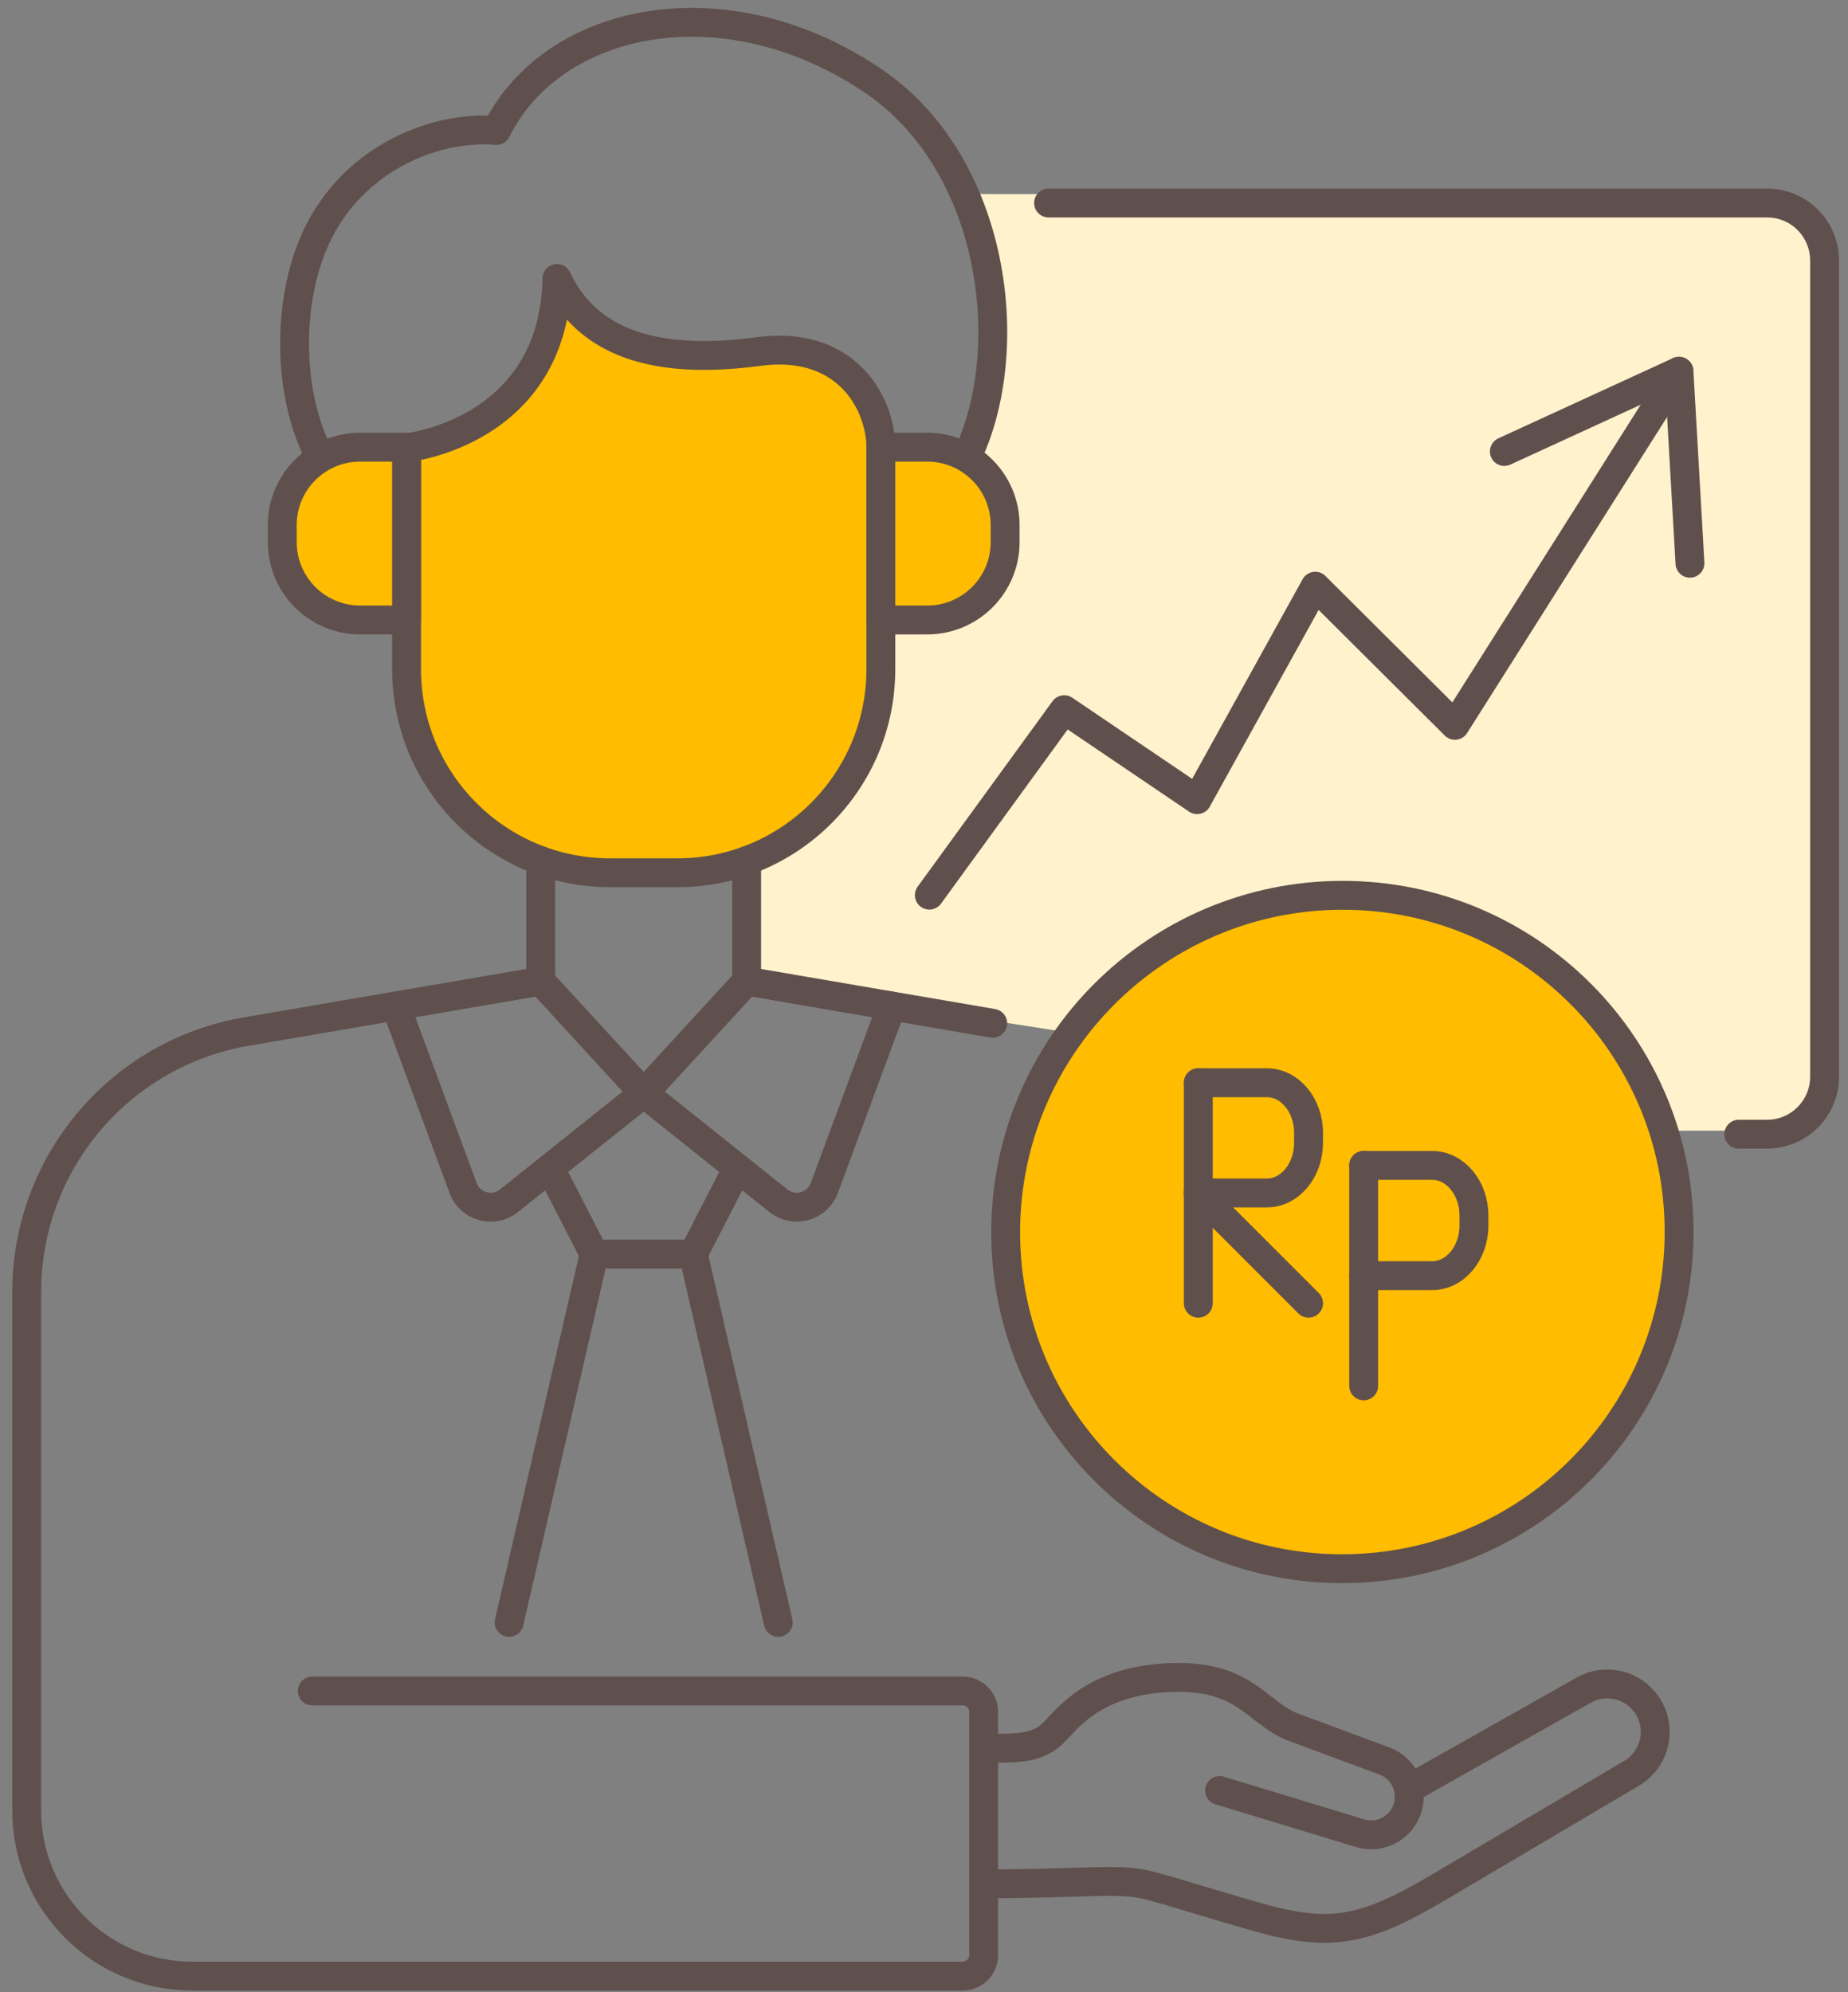 <svg width="128" height="138" viewBox="0 0 128 138" fill="none" xmlns="http://www.w3.org/2000/svg">
<rect x="0" y="0" width="128" height="138" fill="#808080" stroke="none"/>
<path d="M67.366 13.441L122.803 13.553L127 17.551V74.973L123.031 78.321H116.166H71.37L73.328 71.415L51.5 68V60.5L56 56.5L61.981 30.658L68 30.339L69.584 23.006L67.366 13.441Z" fill="#FFF2CC"/>
<path d="M104.197 31.274L116.292 25.715L117.053 39.015" stroke="#5F504D" stroke-width="2" stroke-miterlimit="10" stroke-linecap="round" stroke-linejoin="round"/>
<path d="M92.958 108.663C105.839 108.663 116.29 98.221 116.302 85.34C116.314 72.459 105.881 62.017 93.001 62.017C80.12 62.017 69.668 72.459 69.656 85.34C69.645 98.221 80.077 108.663 92.958 108.663Z" fill="#FFBC00" stroke="#5F504D" stroke-width="2" stroke-miterlimit="10" stroke-linecap="round" stroke-linejoin="round"/>
<path d="M94.454 80.727L94.454 96" stroke="#5F504D" stroke-width="2" stroke-miterlimit="10" stroke-linecap="round" stroke-linejoin="round"/>
<path d="M94.454 80.727H99.202C100.793 80.727 102.091 82.285 102.091 84.194V84.897C102.091 86.806 100.793 88.364 99.202 88.364H94.454" stroke="#5F504D" stroke-width="2" stroke-miterlimit="10" stroke-linecap="round" stroke-linejoin="round"/>
<path d="M83 75L83 90.273" stroke="#5F504D" stroke-width="2" stroke-miterlimit="10" stroke-linecap="round" stroke-linejoin="round"/>
<path d="M83 75H87.747C89.338 75 90.636 76.558 90.636 78.467V79.169C90.636 81.079 89.338 82.636 87.747 82.636H83" stroke="#5F504D" stroke-width="2" stroke-miterlimit="10" stroke-linecap="round" stroke-linejoin="round"/>
<path d="M90.636 90.273L83 82.636" stroke="#5F504D" stroke-width="2" stroke-miterlimit="10" stroke-linecap="round" stroke-linejoin="round"/>
<path d="M68.135 121.094C70.264 121.094 71.796 121.199 72.979 120.015C73.953 119.04 75.882 116.303 81.347 116.195C86.207 116.097 87.051 118.583 89.437 119.589L95.889 121.98C97.215 122.472 97.916 123.92 97.484 125.266C97.043 126.638 95.584 127.403 94.208 126.984L84.475 124.025" stroke="#5F504D" stroke-width="2" stroke-miterlimit="10" stroke-linecap="round" stroke-linejoin="round"/>
<path d="M68.135 130.492C75.454 130.492 77.468 130.026 79.755 130.645C81.69 131.169 82.229 131.381 86.705 132.686C92.066 134.252 94.391 133.839 99.66 130.727L113.015 122.831C114.649 121.862 115.144 119.722 114.097 118.138C113.136 116.684 111.214 116.217 109.697 117.074L97.561 123.926" stroke="#5F504D" stroke-width="2" stroke-miterlimit="10" stroke-linecap="round" stroke-linejoin="round"/>
<path d="M61.011 31.014V46.353C61.011 54.141 54.701 60.456 46.92 60.456H42.25C34.469 60.456 28.16 54.141 28.16 46.353V31.014C28.16 31.014 38.361 29.976 38.577 19.288C40.953 24.349 46.469 25.162 52.538 24.349C58.676 23.53 61.011 27.985 61.011 31.014Z" fill="#FFBC00" stroke="#5F504D" stroke-width="2" stroke-miterlimit="10" stroke-linecap="round" stroke-linejoin="round"/>
<path d="M22.218 31.715C20.048 27.804 19.788 21.596 21.634 17.04C24.055 11.071 30.063 8.667 34.386 9.036C38.276 1.184 50.165 -1.325 60.408 5.553C69.011 11.328 70.552 24.321 66.939 31.703" stroke="#5F504D" stroke-width="2" stroke-miterlimit="10" stroke-linecap="round" stroke-linejoin="round"/>
<path d="M51.716 59.618V67.962L44.585 75.728L37.454 67.962V59.618" stroke="#5F504D" stroke-width="2" stroke-miterlimit="10" stroke-linecap="round" stroke-linejoin="round"/>
<path d="M68.76 70.883L51.716 67.962" stroke="#5F504D" stroke-width="2" stroke-miterlimit="10" stroke-linecap="round" stroke-linejoin="round"/>
<path d="M51.079 80.91L48.017 86.87H41.153L38.092 80.91" stroke="#5F504D" stroke-width="2" stroke-miterlimit="10" stroke-linecap="round" stroke-linejoin="round"/>
<path d="M35.265 112.382L41.153 86.87" stroke="#5F504D" stroke-width="2" stroke-miterlimit="10" stroke-linecap="round" stroke-linejoin="round"/>
<path d="M48.017 86.87L53.905 112.382" stroke="#5F504D" stroke-width="2" stroke-miterlimit="10" stroke-linecap="round" stroke-linejoin="round"/>
<path d="M24.943 42.946H28.16V30.976H24.943C21.964 30.976 19.55 33.392 19.55 36.373V37.545C19.55 40.526 21.964 42.946 24.943 42.946Z" fill="#FFBC00" stroke="#5F504D" stroke-width="2" stroke-miterlimit="10" stroke-linecap="round" stroke-linejoin="round"/>
<path d="M64.227 30.976H61.011V42.946H64.227C67.206 42.946 69.62 40.529 69.62 37.548V36.377C69.62 33.392 67.206 30.976 64.227 30.976Z" fill="#FFBC00" stroke="#5F504D" stroke-width="2" stroke-miterlimit="10" stroke-linecap="round" stroke-linejoin="round"/>
<path d="M44.585 75.728L35.246 83.18C34.164 84.044 32.559 83.593 32.077 82.298L27.417 69.683" stroke="#5F504D" stroke-width="2" stroke-miterlimit="10" stroke-linecap="round" stroke-linejoin="round"/>
<path d="M44.585 75.728L53.924 83.18C55.006 84.044 56.611 83.593 57.093 82.298L61.763 69.683" stroke="#5F504D" stroke-width="2" stroke-miterlimit="10" stroke-linecap="round" stroke-linejoin="round"/>
<path d="M37.454 67.962L17.051 71.458C8.27 72.963 1.849 80.58 1.849 89.499V125.409C1.849 131.747 6.982 136.884 13.314 136.884H66.676C67.482 136.884 68.135 136.23 68.135 135.423V118.592C68.135 117.786 67.482 117.132 66.676 117.132H21.628" stroke="#5F504D" stroke-width="2" stroke-miterlimit="10" stroke-linecap="round" stroke-linejoin="round"/>
<path d="M72.627 14.062H122.399C124.594 14.062 126.377 15.843 126.377 18.044V74.582C126.377 76.779 124.597 78.564 122.399 78.564H120.435" stroke="#5F504D" stroke-width="2" stroke-miterlimit="10" stroke-linecap="round" stroke-linejoin="round"/>
<path d="M64.37 62.006L73.712 49.159L82.918 55.392L91.099 40.606L100.774 50.242L116.292 25.715" stroke="#5F504D" stroke-width="2" stroke-miterlimit="10" stroke-linecap="round" stroke-linejoin="round"/>
</svg>
